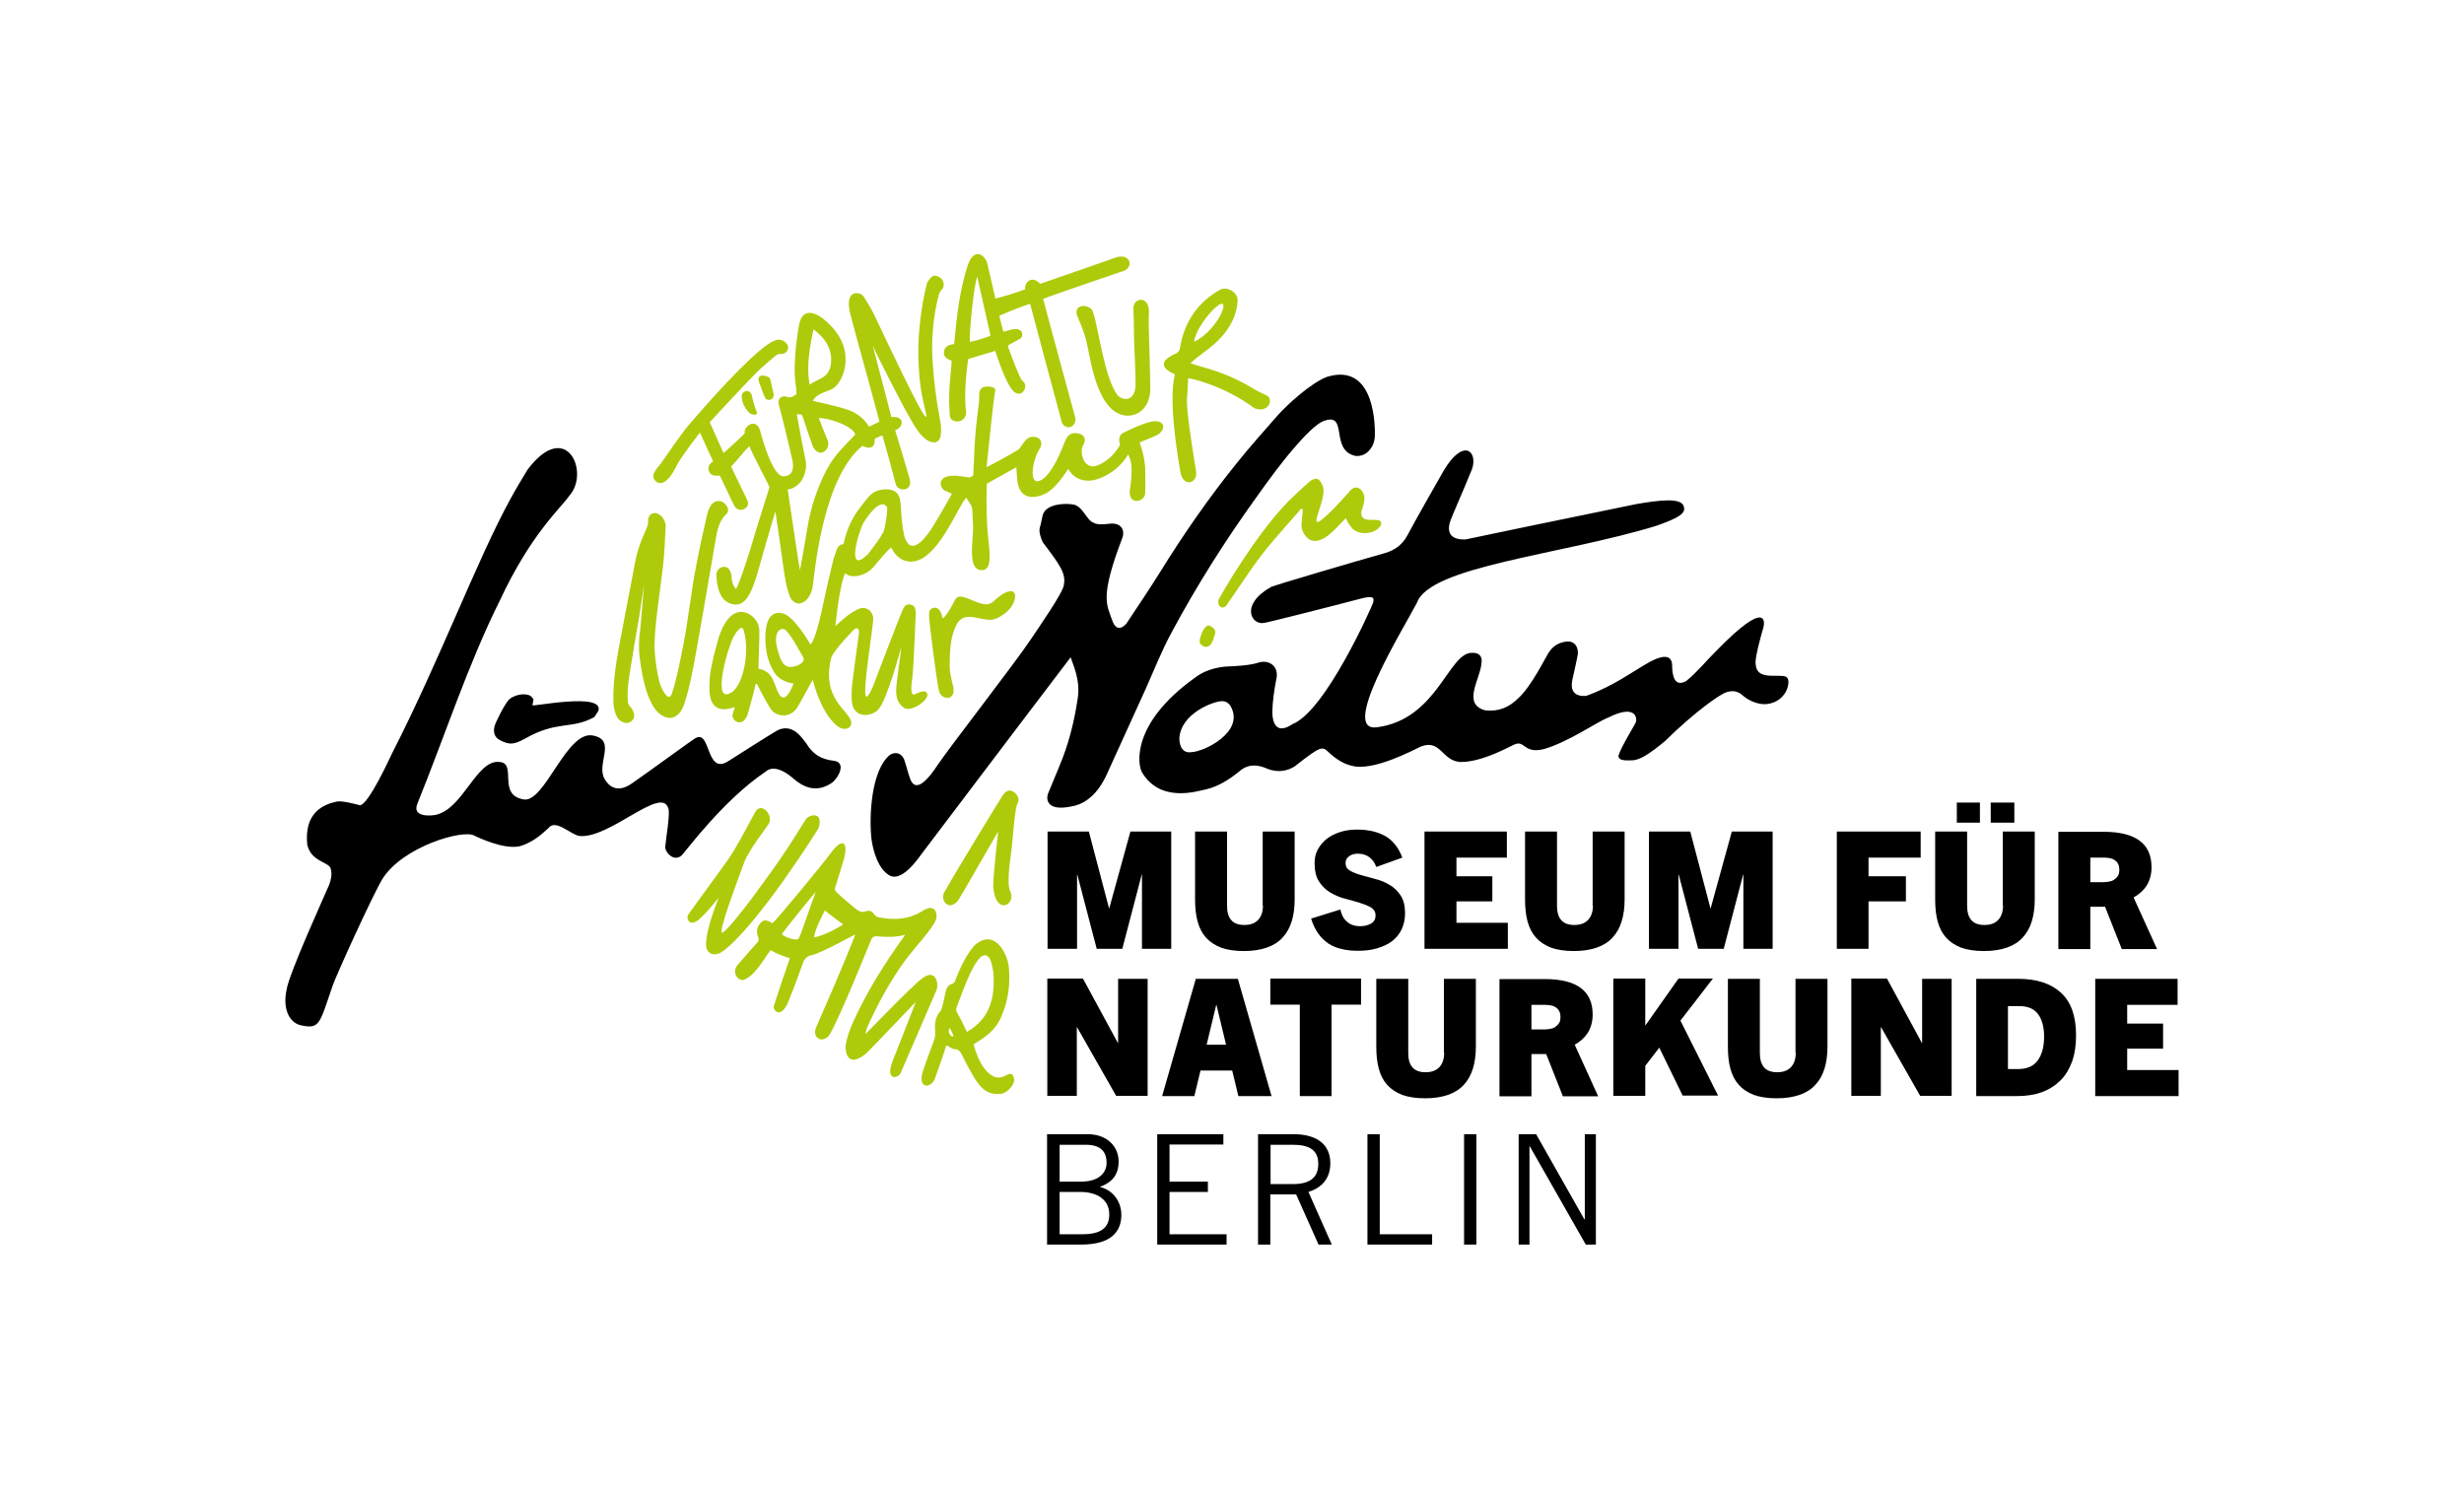 <svg width="175" height="106" viewBox="0 0 175 106" fill="none" xmlns="http://www.w3.org/2000/svg">
<path d="M154.729 77.857V76.006H151.079V74.487H153.629V72.705H151.079V71.378H154.659V69.527H148.809V77.857H154.729ZM142.61 75.918V71.466H143.413C144.024 71.466 144.461 71.658 144.74 72.024C145.02 72.391 145.177 72.932 145.177 73.613C145.177 74.329 145.037 74.888 144.74 75.307C144.443 75.726 143.972 75.936 143.343 75.936H142.61V75.918ZM143.238 77.857C143.902 77.857 144.496 77.77 145.02 77.578C145.544 77.385 145.98 77.106 146.347 76.739C146.714 76.373 146.976 75.918 147.168 75.395C147.36 74.853 147.447 74.242 147.447 73.544C147.447 72.181 147.098 71.186 146.382 70.522C145.666 69.859 144.653 69.527 143.326 69.527H140.357V77.857H143.238ZM138.611 77.857V69.527H136.515V74.085H136.498L134.018 69.51H131.486V77.839H133.582V72.967H133.599L136.376 77.839H138.611V77.857ZM127.539 74.783C127.539 75.237 127.417 75.569 127.19 75.814C126.946 76.058 126.631 76.163 126.212 76.163C125.793 76.163 125.479 76.041 125.287 75.814C125.077 75.569 124.99 75.237 124.99 74.783V69.527H122.72V74.347C122.72 74.923 122.772 75.447 122.894 75.901C123.017 76.355 123.209 76.739 123.488 77.054C123.768 77.368 124.117 77.595 124.553 77.77C124.99 77.927 125.531 78.014 126.177 78.014C126.823 78.014 127.365 77.927 127.819 77.77C128.273 77.612 128.657 77.368 128.936 77.054C129.233 76.739 129.443 76.355 129.583 75.901C129.722 75.447 129.792 74.923 129.792 74.347V69.527H127.522V74.783H127.539ZM122.039 77.857L119.349 72.496L121.655 69.51H119.21L116.87 72.828H116.852V69.51H114.582V77.839H116.852V75.709L117.848 74.417L119.507 77.822H122.039V77.857ZM108.767 73.09V71.378H109.78C109.902 71.378 110.007 71.396 110.129 71.413C110.251 71.431 110.356 71.466 110.461 71.535C110.566 71.588 110.653 71.675 110.723 71.797C110.793 71.902 110.828 72.059 110.828 72.251C110.828 72.443 110.793 72.601 110.705 72.705C110.636 72.81 110.531 72.897 110.426 72.967C110.321 73.037 110.181 73.072 110.059 73.09C109.92 73.107 109.797 73.124 109.675 73.124H108.767V73.09ZM113.499 77.857L111.84 74.207C112.225 73.998 112.539 73.718 112.766 73.369C112.993 73.002 113.115 72.566 113.115 72.059C113.115 70.383 111.98 69.545 109.71 69.545H106.497V77.874H108.767V74.871H109.815L111.002 77.874H113.499V77.857ZM102.568 74.783C102.568 75.237 102.445 75.569 102.218 75.814C101.974 76.058 101.66 76.163 101.241 76.163C100.821 76.163 100.507 76.041 100.315 75.814C100.105 75.569 100.018 75.237 100.018 74.783V69.527H97.748V74.347C97.748 74.923 97.8 75.447 97.923 75.901C98.045 76.355 98.237 76.739 98.516 77.054C98.796 77.368 99.145 77.595 99.582 77.77C100.018 77.927 100.559 78.014 101.206 78.014C101.852 78.014 102.393 77.927 102.847 77.77C103.301 77.612 103.685 77.368 103.965 77.054C104.262 76.739 104.471 76.355 104.611 75.901C104.751 75.447 104.82 74.923 104.82 74.347V69.527H102.55V74.783H102.568ZM94.57 77.857V71.361H96.665V69.51H90.222V71.361H92.317V77.857H94.57ZM86.38 71.378H86.397L87.078 74.207H85.699L86.38 71.378ZM90.309 77.857L87.916 69.527H84.93L82.538 77.857H84.826L85.262 76.041H87.515L87.951 77.857H90.309ZM81.508 77.857V69.527H79.412V74.085H79.395L76.915 69.51H74.383V77.839H76.478V72.967H76.496L79.272 77.839H81.508V77.857ZM148.46 62.629V60.918H149.473C149.595 60.918 149.7 60.935 149.822 60.953C149.944 60.97 150.049 61.005 150.154 61.075C150.259 61.128 150.346 61.215 150.416 61.337C150.486 61.442 150.52 61.599 150.52 61.791C150.52 61.983 150.486 62.14 150.398 62.245C150.328 62.35 150.224 62.437 150.119 62.507C150.014 62.577 149.874 62.612 149.752 62.629C149.612 62.647 149.49 62.664 149.368 62.664H148.46V62.629ZM153.192 67.397L151.533 63.747C151.917 63.537 152.232 63.258 152.459 62.909C152.686 62.542 152.808 62.105 152.808 61.599C152.808 59.923 151.673 59.084 149.403 59.084H146.19V67.414H148.46V64.411H149.508L150.695 67.414H153.192V67.397ZM143.064 57.006H141.387V58.438H143.064V57.006ZM140.619 57.006H138.978V58.438H140.619V57.006ZM142.261 64.323C142.261 64.777 142.138 65.109 141.911 65.353C141.667 65.598 141.353 65.703 140.933 65.703C140.514 65.703 140.2 65.581 140.008 65.353C139.798 65.109 139.711 64.777 139.711 64.323V59.067H137.441V63.887C137.441 64.463 137.493 64.987 137.615 65.441C137.738 65.895 137.93 66.279 138.209 66.593C138.489 66.908 138.838 67.135 139.274 67.309C139.711 67.466 140.252 67.554 140.898 67.554C141.545 67.554 142.086 67.466 142.54 67.309C142.994 67.152 143.378 66.908 143.658 66.593C143.954 66.279 144.164 65.895 144.304 65.441C144.443 64.987 144.513 64.463 144.513 63.887V59.067H142.243V64.323H142.261ZM132.708 67.397V64.026H135.363V62.245H132.708V60.918H136.411V59.067H130.456V67.397H132.708ZM125.898 67.397V59.067H122.999L121.497 64.515H121.48L120.048 59.067H117.114V67.397H119.21V62.123H119.227L120.607 67.397H122.423L123.802 62.123H123.82V67.397H125.898ZM113.133 64.323C113.133 64.777 113.01 65.109 112.783 65.353C112.539 65.598 112.225 65.703 111.806 65.703C111.386 65.703 111.072 65.581 110.88 65.353C110.67 65.109 110.583 64.777 110.583 64.323V59.067H108.313V63.887C108.313 64.463 108.365 64.987 108.488 65.441C108.61 65.895 108.802 66.279 109.081 66.593C109.361 66.908 109.71 67.135 110.147 67.309C110.583 67.466 111.124 67.554 111.771 67.554C112.417 67.554 112.958 67.466 113.412 67.309C113.866 67.152 114.25 66.908 114.53 66.593C114.827 66.279 115.036 65.895 115.176 65.441C115.316 64.987 115.385 64.463 115.385 63.887V59.067H113.115V64.323H113.133ZM107.091 67.397V65.546H103.441V64.026H105.99V62.245H103.441V60.918H107.021V59.067H101.171V67.397H107.091ZM99.599 60.918C99.32 60.185 98.9 59.678 98.377 59.381C97.835 59.084 97.172 58.927 96.386 58.927C95.949 58.927 95.548 58.98 95.181 59.102C94.814 59.224 94.483 59.381 94.221 59.591C93.959 59.8 93.749 60.062 93.592 60.342C93.435 60.639 93.365 60.953 93.365 61.302C93.365 61.843 93.47 62.298 93.679 62.612C93.889 62.944 94.168 63.206 94.483 63.398C94.814 63.59 95.163 63.747 95.53 63.834C95.897 63.939 96.246 64.026 96.578 64.131C96.91 64.236 97.172 64.341 97.381 64.463C97.591 64.603 97.696 64.777 97.696 65.039C97.696 65.284 97.591 65.476 97.381 65.598C97.172 65.72 96.91 65.79 96.613 65.79C96.211 65.79 95.897 65.685 95.653 65.458C95.408 65.249 95.268 64.952 95.198 64.603L93.12 65.249C93.243 65.668 93.417 66.017 93.627 66.314C93.836 66.611 94.081 66.838 94.36 67.03C94.64 67.205 94.954 67.344 95.303 67.414C95.653 67.501 96.037 67.536 96.456 67.536C96.945 67.536 97.399 67.484 97.8 67.362C98.202 67.24 98.569 67.082 98.866 66.855C99.162 66.628 99.389 66.349 99.547 66.017C99.704 65.685 99.791 65.301 99.791 64.865C99.791 64.341 99.686 63.922 99.477 63.607C99.267 63.293 99.005 63.031 98.691 62.856C98.377 62.664 98.045 62.525 97.678 62.437C97.311 62.333 96.98 62.245 96.665 62.158C96.351 62.071 96.089 61.966 95.879 61.843C95.67 61.721 95.565 61.547 95.565 61.302C95.565 61.093 95.653 60.935 95.827 60.813C96.002 60.691 96.194 60.639 96.438 60.639C96.735 60.639 96.997 60.708 97.224 60.866C97.451 61.023 97.626 61.25 97.748 61.582L99.599 60.918ZM89.698 64.323C89.698 64.777 89.575 65.109 89.348 65.353C89.104 65.598 88.79 65.703 88.371 65.703C87.951 65.703 87.637 65.581 87.445 65.353C87.235 65.109 87.148 64.777 87.148 64.323V59.067H84.878V63.887C84.878 64.463 84.93 64.987 85.053 65.441C85.175 65.895 85.367 66.279 85.646 66.593C85.926 66.908 86.275 67.135 86.712 67.309C87.148 67.466 87.689 67.554 88.336 67.554C88.982 67.554 89.523 67.466 89.977 67.309C90.431 67.152 90.815 66.908 91.095 66.593C91.391 66.279 91.601 65.895 91.741 65.441C91.88 64.987 91.95 64.463 91.95 63.887V59.067H89.68V64.323H89.698ZM83.184 67.397V59.067H80.285L78.783 64.515H78.766L77.334 59.067H74.4V67.397H76.496V62.123H76.513L77.893 67.397H79.709L81.088 62.123H81.106V67.397H83.184Z" fill="black"/>
<path d="M85.682 44.486C85.402 44.678 85.088 45.551 85.245 45.725C85.525 46.057 85.891 46.022 86.084 45.621C86.153 45.481 86.206 45.341 86.241 45.202C86.38 44.835 86.328 44.695 85.996 44.486C85.909 44.416 85.804 44.416 85.682 44.486ZM72.27 57.059C72.445 56.797 72.27 56.413 71.974 56.238C71.712 56.081 71.485 56.151 71.258 56.43C71.188 56.517 68.01 61.704 67.084 63.345C66.735 63.887 67.346 64.795 68.044 63.974C68.219 63.73 70.873 59.067 70.891 59.067C70.856 59.399 70.542 62.053 70.542 63.048C70.751 65.092 72.166 64.236 71.764 63.345C71.45 62.734 71.781 60.97 71.851 60.254C71.939 59.521 72.078 57.373 72.27 57.059ZM67.713 48.834C67.573 48.24 67.416 47.664 67.451 47.053C67.468 46.633 67.416 45.132 68.062 44.171C68.76 43.316 69.913 44.328 70.786 43.927C72.043 43.316 72.096 42.495 72.096 42.355C72.113 42.111 71.956 41.953 71.712 42.006C71.327 42.023 70.821 42.477 70.576 42.704C69.983 43.316 68.953 42.46 68.306 42.39C68.097 42.338 67.94 42.425 67.817 42.617C67.363 43.577 66.927 44.049 66.927 43.874C66.892 43.577 66.682 43.036 66.246 43.193C66.036 43.263 65.984 43.438 65.984 43.63C65.966 44.189 66.578 48.694 66.682 49.043C66.805 49.724 67.87 49.847 67.713 48.834ZM67.416 73.386C67.329 73.177 67.451 73.037 67.468 73.02C67.521 73.107 67.678 73.491 67.73 73.579C67.713 73.596 67.573 73.736 67.416 73.386ZM67.94 71.553C68.324 70.627 69.581 66.663 70.35 68.2C70.472 68.532 70.524 68.864 70.559 69.195C70.716 71.413 69.913 72.583 68.673 73.299C68.568 73.072 68.149 72.199 68.01 71.989C67.922 71.832 67.87 71.727 67.94 71.553ZM65.53 76.145C65.163 77.368 66.176 77.368 66.438 76.512C66.49 76.39 67.171 74.434 67.206 74.26C67.416 74.312 67.59 74.521 67.782 74.521C68.062 74.521 68.167 74.661 68.289 74.871C69.459 77.211 69.878 77.787 71.083 77.7C71.589 77.63 72.148 76.966 72.008 76.547C71.712 75.639 71.1 77.455 69.878 75.849C69.511 75.342 69.319 74.783 69.145 74.19C69.406 73.963 70.681 73.439 71.17 72.077C71.607 71.046 71.747 69.946 71.659 68.846C71.642 67.851 70.646 65.808 69.18 67.187C68.446 68.043 68.027 69.213 67.835 69.649C67.8 69.754 67.765 69.841 67.643 69.876C67.329 69.964 67.206 70.208 67.154 70.488C67.102 70.767 66.909 71.658 66.822 71.78C66.438 72.199 66.368 72.688 66.42 73.212C66.438 73.456 66.42 73.683 66.333 73.91C66.054 74.661 65.774 75.395 65.53 76.145ZM55.524 66.349C56.257 65.371 57.934 63.328 57.934 63.363C57.602 64.236 57.183 65.511 56.851 66.384C56.711 66.751 56.676 66.785 56.275 66.698C56.083 66.663 55.733 66.558 55.524 66.349ZM57.811 66.593C57.934 65.877 58.283 65.301 58.58 64.672C59.034 65.022 59.435 65.336 59.889 65.668C59.226 66.07 58.58 66.419 57.811 66.593ZM52.764 69.614C53.585 69.422 54.406 67.868 54.738 67.484C54.738 67.484 55.052 67.746 56.1 68.06C56.047 68.2 54.947 71.413 54.947 71.535C54.947 71.78 55.541 72.583 56.17 70.68C56.24 70.575 56.676 69.37 57.025 68.409C57.148 68.078 57.34 67.903 57.689 67.833C58.353 67.694 60.71 66.366 60.745 66.384C60.658 66.646 59.68 69.021 59.278 69.946C58.807 71.011 58.44 71.902 57.968 72.967C57.619 73.788 58.527 74.19 58.964 73.421C59.767 71.989 61.688 67.187 61.88 66.733C61.95 66.576 62.055 66.506 62.247 66.506C62.945 66.558 63.539 66.593 64.29 66.401C62.736 68.567 61.548 70.487 60.605 72.566C60.361 73.107 60.151 73.666 60.064 74.26C60.029 74.452 60.064 76.058 61.548 74.801C61.74 74.626 64.919 71.291 65.041 71.169C65.006 71.291 63.696 74.609 63.434 75.272C62.806 76.792 63.783 76.652 63.976 76.198C64.028 76.076 65.704 72.216 66.473 70.418C66.735 69.964 66.49 68.689 65.46 69.527C64.639 70.156 61.566 73.369 61.461 73.456C61.496 73.247 61.548 73.055 61.636 72.88C62.369 71.239 63.242 69.667 64.29 68.217C64.884 67.397 66.316 65.895 66.49 65.284C66.595 64.934 66.438 64.166 65.6 64.655C64.622 65.301 63.556 65.388 62.421 65.161C62.299 65.144 62.16 65.057 62.09 64.952C61.932 64.707 61.74 64.638 61.478 64.742C61.286 64.812 61.129 64.777 60.972 64.69C60.71 64.533 59.68 63.642 59.418 63.38C59.278 63.24 59.261 63.118 59.348 62.944C59.54 62.297 59.785 61.564 59.942 61.005C60.204 59.992 59.977 59.434 59.156 60.394C58.3 61.564 55.052 65.458 54.86 65.581C54.79 65.546 54.755 65.511 54.703 65.493C54.371 65.301 54.144 65.353 53.934 65.668C53.725 65.947 53.725 66.244 53.847 66.558C53.917 66.733 53.882 66.855 53.76 66.978C53.673 67.065 52.764 68.095 52.415 68.514C51.996 68.933 52.258 69.614 52.764 69.614ZM48.923 64.917C48.678 65.161 48.923 65.86 49.569 65.371C50.145 64.917 51.036 63.764 51.053 63.764C51.018 63.852 50.145 65.93 50.145 67.082C50.145 67.676 50.599 67.938 51.141 67.694C52.153 67.117 54.563 64.428 58.056 58.962C58.213 58.718 58.283 58.316 58.143 58.072C57.968 57.792 57.497 57.914 57.27 58.141C57.148 58.281 56.013 60.289 54.161 62.769C52.345 65.284 51.42 66.296 51.28 66.244C51.071 66.139 51.926 63.764 52.869 61.215C53.219 60.342 54.319 58.945 54.581 58.543C54.982 57.914 54.074 56.936 53.655 57.652C53.515 57.862 52.31 60.254 51.647 61.145C50.896 62.21 49.045 64.707 48.923 64.917ZM46.059 36.784C46.024 36.907 46.024 37.029 46.024 37.169C46.024 37.343 45.797 37.797 45.745 37.937C45.465 38.566 45.238 39.212 45.116 39.893C44.749 41.883 44.347 43.857 43.981 45.848C43.736 47.14 43.544 48.45 43.562 49.759C43.562 50.126 43.632 50.458 43.754 50.79C43.876 51.086 44.086 51.279 44.4 51.348C44.767 51.418 45.413 50.999 44.767 50.196C44.627 50.074 44.592 49.934 44.592 49.759C44.522 49.061 44.679 48.083 44.767 47.559C44.941 46.511 45.133 45.271 45.325 44.224C45.343 44.224 45.745 41.499 45.745 41.499C45.745 41.569 45.483 44.555 45.483 44.608C45.378 45.306 45.343 45.987 45.43 46.686C45.884 50.405 46.914 50.755 47.124 50.877C47.578 51.121 48.242 51.051 48.608 49.986C49.028 48.677 49.255 47.332 49.499 45.987C49.953 43.473 50.372 40.958 50.809 38.426C50.931 37.727 51.036 37.029 51.594 36.505C51.769 36.348 51.734 36.103 51.594 35.911C51.333 35.51 50.826 35.475 50.529 35.841C50.39 36.033 50.285 36.278 50.232 36.505C49.953 37.693 49.691 38.88 49.464 40.085C49.062 42.128 48.905 43.909 48.504 45.952C48.294 47 48.05 48.292 47.7 49.323C47.456 49.882 47.002 48.956 46.88 48.589C46.653 47.821 46.565 47.035 46.495 46.249C46.425 44.695 46.897 41.936 47.089 40.225C47.194 39.282 47.229 38.286 47.281 37.343C47.281 37.273 47.211 36.732 46.74 36.505C46.461 36.348 46.146 36.488 46.059 36.784ZM60.745 30.864C60.361 31.266 59.977 31.65 59.61 32.069C59.103 32.646 58.702 33.309 58.388 34.025C57.916 35.09 57.567 36.173 57.375 37.326C57.2 38.373 57.008 39.439 56.816 40.504C56.781 40.452 56.135 36.068 55.943 34.759C55.943 34.759 56.292 34.794 56.746 34.357C56.973 34.148 57.322 33.519 57.235 32.803C57.095 32.157 56.694 30.026 56.589 29.433C56.956 29.415 56.938 29.415 57.043 29.695C57.27 30.358 57.48 31.039 57.724 31.703C58.213 32.681 59.069 31.86 58.772 31.249C58.58 30.812 58.178 29.782 58.16 29.695C58.859 29.677 60.57 30.253 60.745 30.864ZM57.497 27.32C57.2 25.661 57.706 23.81 57.776 23.39C58.527 23.967 59.034 24.63 59.034 25.573C59.034 26.15 58.842 26.621 58.3 26.883C58.038 27.005 57.794 27.145 57.497 27.32ZM66.927 20.527C66.979 20.492 66.997 20.404 67.014 20.334C67.084 19.968 66.84 19.653 66.438 19.584C66.141 19.514 65.844 20.09 65.844 20.09C65.6 21.015 65.442 21.976 65.338 22.936C65.216 24.054 65.181 25.154 65.268 26.272C65.355 28.263 65.931 29.607 65.757 29.607C65.495 29.607 62.876 24.019 62.125 22.43C61.915 21.976 61.636 21.557 61.374 21.12C61.217 20.736 59.872 20.369 60.413 22.395C60.623 23.251 62.386 29.555 62.456 29.956C62.229 30.061 61.932 30.201 61.723 30.306C61.688 30.271 61.269 29.468 60.239 29.118C59.54 28.856 57.864 28.507 57.724 28.472C58.108 27.809 58.911 27.861 59.313 27.477C59.924 26.97 60.937 24.683 58.545 22.709C58.37 22.552 57.13 21.574 56.781 22.936C56.746 23.076 56.275 25.556 56.502 27.267C56.554 27.512 56.554 27.756 56.571 28.001C56.344 28.158 56.152 28.297 55.855 28.175C55.681 28.105 55.139 28.175 55.332 28.821C55.419 29.066 56.117 31.947 56.275 32.681C56.292 32.785 56.554 33.798 55.646 33.833C54.79 33.833 54.004 30.62 53.952 30.48C53.568 29.625 52.747 30.41 52.904 30.777C52.206 31.458 51.455 32.139 51.385 32.174C51.053 31.441 50.739 30.725 50.407 29.991C50.564 29.817 52.782 27.424 53.725 26.464C54.109 26.08 54.651 25.643 55.07 25.276C55.192 25.189 55.314 25.119 55.489 25.137C55.698 25.154 55.855 25.032 55.943 24.84C56.013 24.665 55.96 24.473 55.786 24.316C55.541 24.107 55.279 24.072 54.982 24.211C53.969 24.613 51.437 27.25 48.923 30.183C48.486 30.672 47.211 32.523 46.949 32.908C46.81 33.117 46.164 33.694 46.495 34.095C46.618 34.27 47.211 34.846 48.119 32.96C48.521 32.244 49.621 30.847 49.709 30.725C50.04 31.458 50.337 32.104 50.651 32.768C50.39 32.943 50.232 33.17 50.355 33.484C50.494 33.833 50.826 33.798 51.123 33.781C51.193 33.903 52.136 35.946 52.206 36.016C52.625 36.505 53.306 35.999 53.096 35.58C53.061 35.475 51.926 33.17 51.926 33.135C52.607 32.419 52.538 32.401 53.219 31.685C53.498 32.384 54.651 34.549 54.651 34.584C54.598 34.846 53.83 37.151 53.341 38.845C53.079 39.718 52.415 41.744 52.258 41.831C52.066 41.587 51.979 41.342 51.961 41.045C51.926 39.875 50.861 40.19 50.879 40.853C50.896 41.447 51.036 42.565 51.839 42.861C53.358 43.42 53.655 41.028 54.511 38.216C54.808 37.221 55.035 36.418 55.07 36.33C55.087 36.383 55.454 38.95 55.628 40.207C55.733 40.975 55.838 41.726 56.135 42.46C56.659 43.333 57.619 42.704 57.741 41.517C57.899 40.225 58.527 33.886 61.251 31.668C61.251 31.668 62.177 32.192 62.125 31.161C62.125 31.161 62.561 30.969 62.666 30.917C62.701 31.004 63.347 33.327 63.626 34.41C63.766 34.951 64.936 34.951 64.569 33.886C64.29 32.943 63.871 31.493 63.574 30.568C63.574 30.568 64.133 30.358 64.028 29.922C63.941 29.555 63.347 29.625 63.312 29.625C62.91 28.105 61.967 24.473 61.985 24.543C62.299 25.276 64.115 28.821 64.482 29.433C64.744 29.869 65.547 31.615 66.49 31.406C67.032 31.196 66.805 30.026 66.735 29.66C66.49 28.385 66.333 27.11 66.246 25.818C66.124 24.159 66.263 22.535 66.682 20.911C66.752 20.788 66.787 20.631 66.927 20.527ZM54.947 28.001C54.877 27.669 54.703 26.901 54.685 26.883C54.581 26.691 53.655 26.429 53.917 27.162C54.004 27.407 54.284 28.193 54.371 28.315C54.493 28.455 54.965 28.49 54.947 28.001ZM53.219 29.328C53.428 29.502 53.83 29.52 53.76 29.275C53.568 28.891 53.376 28.018 53.376 28.001C53.079 27.529 52.677 27.896 52.677 28.105C52.677 28.594 52.887 28.979 53.219 29.328ZM70.35 23.845C69.913 24.019 69.319 24.211 68.883 24.281C68.83 23.652 69.145 20.369 69.406 19.653C69.686 20.876 70.088 22.674 70.35 23.845ZM79.151 18.326C77.981 18.745 73.877 20.16 73.877 20.16C73.213 19.444 72.689 20.212 72.829 20.544C72.131 20.806 71.432 21.015 70.699 21.208C70.664 21.05 70.297 19.479 70.14 18.798C70.035 18.169 69.197 17.453 68.725 18.868C68.289 20.23 68.062 21.627 67.905 23.041C67.852 23.513 67.817 23.967 67.765 24.438C67.433 24.491 67.119 24.561 67.049 24.945C66.979 25.346 67.259 25.503 67.59 25.626C67.573 25.8 67.573 25.957 67.555 26.132C67.503 26.726 67.433 27.32 67.416 27.931C67.398 28.437 67.416 28.961 67.451 29.468C67.468 29.782 67.678 29.939 67.992 29.939C68.341 29.939 68.621 29.66 68.621 29.293C68.411 27.826 68.725 25.87 68.76 25.503C69.354 25.329 70.088 25.102 70.681 24.927C70.751 25.119 71.415 27.232 71.974 27.791C72.637 28.367 73.074 27.355 72.637 27.075C72.55 26.988 72.48 26.866 72.428 26.743C72.096 26.045 71.589 24.63 71.572 24.543C71.694 24.473 72.27 24.159 72.463 24.054C72.707 23.914 72.707 23.251 71.921 23.39C71.712 23.443 71.502 23.495 71.258 23.565C71.153 23.181 71.066 22.814 70.978 22.43C71.712 22.098 72.41 21.836 73.161 21.574C73.336 22.273 75.414 30.009 75.431 30.061C75.833 30.672 76.514 30.218 76.357 29.625C76.252 29.223 74.226 21.819 74.087 21.225C74.191 21.173 77.911 19.881 79.622 19.304C80.635 19.095 80.303 17.855 79.151 18.326ZM81.596 23.495C81.578 23.094 81.578 22.709 81.596 22.308C81.718 20.946 80.408 21.068 80.495 22.011C80.513 22.413 80.53 22.797 80.53 23.198C80.53 23.53 80.548 23.862 80.548 24.194C80.548 24.595 80.67 26.569 80.653 27.424C80.565 28.594 79.657 28.455 79.343 28.036C78.435 26.778 78.016 23.338 77.649 22.221C77.527 21.592 76.217 21.487 76.496 22.413C76.741 22.989 76.985 23.565 77.142 24.159C77.404 25.137 77.789 29.014 79.745 29.485C80.495 29.677 81.683 29.241 81.7 27.581C81.683 26.219 81.63 24.857 81.596 23.495ZM63.015 36.103C63.033 36.278 62.876 37.57 62.718 37.832C62.439 38.321 62.264 38.548 61.653 39.351C59.994 40.993 61.024 37.623 61.339 37.116C62.596 35.143 63.015 35.981 63.015 36.103ZM56.257 47.367C56.065 47.384 55.593 47.472 55.297 46.389C54.738 44.712 55.611 44.433 55.89 44.852C56.362 45.394 56.641 46.022 57.008 46.616C57.34 47.087 56.502 47.349 56.257 47.367ZM51.979 49.166C50.477 50.161 51.699 46.005 52.066 45.289C52.171 45.097 52.625 44.311 52.8 44.712C53.288 46.249 52.8 48.607 51.979 49.166ZM81.735 29.956C81.037 30.131 80.408 30.445 79.779 30.742C79.325 30.987 79.535 31.528 79.552 31.598C79.448 31.755 78.976 32.681 77.876 33.082C77.527 33.222 77.125 33.03 76.968 32.681C76.811 32.314 76.741 31.93 76.968 31.546C77.16 31.196 77.003 30.882 76.601 30.795C76.13 30.69 75.85 30.847 75.658 31.301C75.274 32.244 74.942 33.117 74.261 33.868C72.986 35.003 73.213 32.82 73.877 31.808C74.244 31.022 73.231 30.83 72.882 31.231C72.725 31.371 72.41 31.895 72.34 31.93C71.712 32.331 70.157 33.152 70.07 33.187C70.07 33.065 70.524 28.752 70.629 28.088C70.681 27.756 70.786 27.581 70.454 27.494C70.315 27.459 70.175 27.442 70.035 27.459C69.703 27.494 69.546 27.686 69.546 28.018C69.546 28.21 69.546 28.402 69.529 28.594C69.354 29.904 69.214 31.214 69.18 32.523C69.162 32.943 69.145 33.362 69.127 33.763C68.97 33.903 68.813 33.938 68.621 33.886C66.281 33.414 66.682 34.776 67.224 34.898C67.329 34.951 67.486 35.021 67.608 35.073C67.555 35.195 66.735 36.627 66.246 37.413C66.071 37.693 64.727 39.875 64.22 38.042C63.976 36.959 64.028 36.051 63.923 35.475C63.801 34.986 63.504 34.776 62.998 34.759C62.456 34.741 62.002 34.916 61.653 35.335C61.356 35.684 61.094 36.033 60.832 36.4C60.378 37.081 60.081 37.832 59.907 38.653C59.61 38.67 59.47 38.862 59.4 39.124C59.313 39.386 59.208 39.631 59.156 39.893C58.911 40.888 58.684 41.866 58.475 42.861C58.283 43.77 57.899 45.481 57.567 45.778C57.357 45.446 56.327 43.682 55.541 43.56C55.07 43.438 54.668 43.7 54.511 44.189C54.354 44.678 54.336 45.184 54.371 45.69C54.406 46.371 54.563 47.018 54.912 47.629C55.332 48.45 56.275 48.537 56.362 48.554C55.576 50.545 55.192 48.991 55.035 48.607C54.825 48.1 54.685 47.681 53.865 47.489C53.865 47.349 53.934 45.568 53.934 44.852C53.934 44.451 53.777 44.101 53.48 43.822C52.869 43.263 51.769 43.106 51.053 45.254C50.844 46.005 50.634 46.756 50.494 47.524C50.39 48.065 50.372 48.624 50.39 49.183C50.547 50.894 51.944 50.283 52.188 50.231C52.171 50.301 52.049 50.667 52.031 50.755C51.944 51.209 52.712 51.715 53.079 50.807C53.271 50.178 53.428 49.532 53.603 48.886C53.638 48.781 53.638 48.24 53.917 48.886C54.074 49.218 54.685 50.353 54.877 50.528C55.419 50.982 56.152 50.894 56.571 50.336C56.764 50.074 57.654 48.38 57.724 48.292C57.829 48.624 58.248 50.458 59.365 51.488C60.064 52.134 60.832 51.575 60.256 50.877C59.872 50.248 58.37 49.253 59.051 46.668C59.243 46.249 59.942 45.463 60.361 45.027C60.989 44.241 61.024 44.835 61.007 44.974C60.85 46.145 60.675 47.332 60.535 48.502C60.483 48.938 60.466 49.392 60.501 49.847C60.64 51.086 61.932 50.912 62.386 50.388C62.998 49.742 63.993 46.04 64.01 45.952C64.01 46.197 63.644 48.554 63.644 49.096C63.661 49.62 63.783 50.004 64.238 50.301C64.727 50.58 65.949 49.759 65.862 49.305C65.757 48.904 65.233 49.218 64.901 49.34C64.744 49.358 64.657 49.078 64.796 48.153C64.936 46.686 65.006 43.996 65.041 43.595C65.058 43.193 64.919 43.001 64.692 42.949C64.412 42.879 64.255 43.001 64.115 43.298C63.923 43.717 62.212 48.205 62.037 48.659C62.002 48.764 61.688 49.532 61.531 49.48C61.182 49.428 62.072 44.241 62.02 43.857C61.932 43.333 61.444 43.001 60.885 43.298C60.675 43.403 60.448 43.542 60.256 43.682C59.977 43.892 59.593 44.241 59.331 44.468C59.453 43.281 59.715 41.325 60.029 40.714C60.291 40.958 60.623 40.941 60.797 40.923C61.374 40.853 61.845 40.556 62.194 40.085C62.212 40.067 63.102 38.985 63.295 38.897C63.399 39.037 63.696 39.823 64.622 39.893C66.298 39.98 67.59 37.011 68.411 35.632C68.464 35.545 68.551 35.457 68.621 35.352C68.83 35.702 69.057 35.894 69.057 36.278C69.057 36.453 69.11 37.186 69.11 37.361C69.162 38.304 68.603 40.696 69.861 40.486C70.542 40.329 70.227 38.932 70.123 37.5C70.018 35.946 70.088 34.357 70.088 34.357C70.594 34.06 72.113 33.239 72.183 33.187C72.218 33.571 72.218 33.92 72.27 34.27C72.41 35.038 72.864 35.422 73.65 35.265C74.191 35.16 74.82 34.933 75.868 33.309C75.903 33.362 76.392 34.375 77.736 34.095C79.378 33.641 80.059 32.384 80.129 32.279C80.373 32.803 80.478 33.222 80.234 34.916C80.181 35.876 81.299 35.684 81.334 35.038C81.351 34.497 81.351 33.763 81.334 33.239C81.264 32.227 80.984 31.633 80.949 31.423C81.264 31.284 81.753 31.109 82.032 30.969C82.87 30.637 82.835 29.73 81.735 29.956ZM84.809 24.281C84.896 23.268 86.52 21.382 86.834 21.592C87.149 21.819 86.171 23.617 84.809 24.281ZM89.925 28.07C89.628 27.931 89.314 27.791 89.035 27.616C87.9 26.918 86.677 26.412 85.385 26.062C85.123 25.992 84.879 25.905 84.547 25.8C84.669 25.678 85.158 25.276 85.333 25.154C85.944 24.718 86.52 24.246 86.992 23.652C87.515 22.971 87.847 22.238 87.9 21.365C87.934 20.771 87.166 20.334 86.695 20.561C85.036 21.452 84.075 22.971 83.813 24.7C83.778 24.875 83.709 24.997 83.569 25.084C81.648 25.905 83.342 26.534 83.447 26.586C83.412 26.796 82.905 28.158 83.831 33.501C84.023 34.689 85.088 34.322 84.948 33.484C84.826 32.716 84.267 29.38 84.302 28.402C84.32 27.966 84.372 27.302 84.39 26.866C84.459 26.848 86.869 27.337 89.087 28.996C90.1 29.398 90.519 28.315 89.925 28.07ZM97.853 36.942C97.696 36.924 97.487 36.924 97.329 36.924C97.207 36.924 96.631 36.959 96.683 36.365C96.718 36.138 97.085 35.44 96.788 34.968C96.561 34.567 96.212 34.514 95.897 34.846C94.955 35.946 93.715 37.186 93.558 37.081C93.435 37.011 93.523 36.767 93.575 36.592C93.68 36.191 94.134 35.126 93.959 34.549C93.732 33.973 93.47 33.833 92.981 34.235C92.492 34.654 92.021 35.108 91.549 35.562C89.087 38.059 86.642 42.407 86.59 42.512C86.345 42.966 86.799 43.368 87.096 43.019C87.673 42.198 88.336 41.185 88.912 40.364C89.943 38.88 91.043 37.71 92.213 36.365C92.283 36.278 92.405 36.068 92.51 36.156C92.562 36.278 92.422 37.081 92.44 37.378C92.457 37.675 92.597 37.937 92.789 38.147C93.121 38.513 93.558 38.513 94.116 38.181C94.605 37.885 95.426 36.959 95.583 36.802C95.688 37.064 95.863 37.326 96.072 37.57C96.596 38.042 97.626 37.937 98.028 37.378C98.168 37.169 98.098 36.977 97.853 36.942Z" fill="#AFCA0B"/>
<path d="M42.497 50.493C42.933 49.131 37.642 50.248 37.817 50.091C37.904 49.567 37.939 49.742 37.764 49.515C37.52 49.201 36.664 49.27 36.193 49.655C35.896 49.882 35.145 51.401 35.11 51.628C35.04 52.012 35.093 52.361 35.529 52.588C36.175 52.903 36.455 52.92 37.293 52.466C39.563 51.157 40.593 51.837 42.217 50.929C42.305 50.79 42.392 50.65 42.497 50.493ZM59.209 54.038C58.318 53.933 57.742 53.584 57.27 52.815C56.938 52.379 56.292 51.366 55.227 51.872C54.965 52.012 52.66 53.462 51.769 54.038C50.111 55.155 50.512 51.803 49.395 52.431C49.29 52.466 46.094 54.806 44.959 55.592C43.824 56.43 43.213 55.802 42.951 55.347C42.305 54.3 43.806 52.606 42.165 52.257C40.244 51.768 38.69 57.129 37.153 56.779C35.302 56.43 36.751 54.212 35.477 54.125C33.853 53.916 32.91 57.443 30.954 57.88C30.64 57.95 29.277 58.072 29.627 57.129C31.6 52.257 33.241 47.192 35.477 42.705C37.712 37.902 39.807 36.121 40.436 35.213C41.92 33.554 40.227 29.695 37.467 33.362C37.048 34.06 36.629 34.742 36.245 35.457C33.853 39.823 31.303 46.738 27.845 53.514C27.706 53.793 26.169 57.181 25.558 57.199C25.488 57.181 24.335 56.849 23.916 56.937C22.938 57.146 21.594 57.74 21.821 59.993C22.1 61.267 23.462 61.215 23.497 61.756C23.602 62.071 23.497 62.56 23.375 62.856C23.026 63.677 20.546 69.108 20.354 70.296C20.057 71.693 20.564 72.601 21.297 72.81C22.729 73.142 22.677 72.758 23.619 70.034C23.811 69.422 26.396 63.73 27.147 62.455C28.596 60.115 32.962 58.875 33.696 59.364C34.08 59.539 35.773 60.342 36.891 60.115C37.974 59.818 38.672 59.05 38.952 58.823C39.458 58.142 40.506 59.277 41.152 59.381C43.282 59.591 46.95 55.819 47.456 57.391C47.631 57.635 47.282 59.678 47.247 60.132C47.212 60.499 47.84 61.285 48.434 60.743C48.713 60.447 51.403 56.814 54.336 54.841C55.14 54.09 56.362 55.33 56.572 55.487C57.392 56.098 58.196 56.186 59.051 55.627C59.523 55.313 60.169 54.143 59.209 54.038ZM97.644 31.004C97.662 30.568 97.766 25.713 94.274 26.761C93.139 27.163 91.375 28.787 90.746 29.503C89.786 30.603 88.808 31.686 87.9 32.821C85.892 35.3 84.076 37.92 82.399 40.626C81.648 41.831 80.845 43.019 80.059 44.206C79.885 44.486 79.308 44.992 78.994 44.067C78.592 42.914 78.103 42.425 79.727 38.164C79.902 37.588 79.57 37.186 78.976 37.186C78.854 37.186 77.946 37.343 77.684 37.134C77.16 36.994 76.898 35.859 76.13 35.824C75.676 35.754 74.279 35.754 74.052 36.61C73.982 36.907 73.93 37.221 73.842 37.518C73.772 37.78 73.947 38.304 74.069 38.531C75.362 40.225 75.711 40.766 75.554 41.569C75.501 42.093 73.772 44.573 73.214 45.411C72.061 47.14 67.503 52.99 66.595 54.335C65.233 56.413 64.814 55.732 64.657 55.365C64.57 55.173 64.308 54.178 64.203 53.916C64.011 53.496 63.592 53.374 63.208 53.619C61.88 54.684 61.706 57.984 61.898 59.626C62.142 61.233 62.719 61.879 63.033 62.088C63.976 62.874 65.251 60.918 65.547 60.534C68.9 56.098 75.885 46.878 76.043 46.686C76.165 47.14 76.776 48.293 76.532 49.672C76.322 51.087 75.99 52.466 75.484 53.811C75.222 54.492 74.489 56.221 74.419 56.413C74.296 56.814 74.384 57.635 76.078 57.286C77.806 57.024 78.557 55.12 78.697 54.806C79.588 52.868 80.461 50.912 81.351 48.974C81.963 47.611 82.504 46.215 83.22 44.905C85.001 41.587 87.009 38.409 89.21 35.353C90.118 34.078 91.043 32.803 92.073 31.633C92.493 31.162 93.488 30.026 94.117 29.869C95.741 29.346 94.448 31.982 96.264 32.384C97.033 32.471 97.609 31.773 97.644 31.004ZM84.634 53.427C84.093 53.514 83.761 53.147 83.761 52.431C83.883 50.667 86.154 49.847 86.695 49.812C87.062 49.76 87.324 49.969 87.463 50.283C88.302 52.012 85.577 53.374 84.634 53.427ZM127.016 48.52C127.034 48.188 126.929 48.031 126.58 48.013C125.812 47.961 124.746 48.188 124.694 47.175C124.607 46.791 125.096 45.062 125.253 44.521C125.305 44.328 125.637 42.373 121.847 46.284C121.201 46.913 120.555 47.734 119.752 48.38C119.35 48.589 118.757 48.729 118.757 47.175C118.669 46.18 117.377 46.913 117.202 47C115.997 47.664 114.618 48.729 112.662 49.428C111.859 49.498 111.51 49.096 111.667 48.31C111.754 47.891 112.068 46.599 112.068 46.354C112.051 45.778 111.702 45.481 111.143 45.586C110.584 45.691 110.235 45.953 109.938 46.441C109.763 46.721 108.733 48.782 107.86 49.567C107.196 50.248 106.428 50.563 105.485 50.458C103.808 50.004 105.153 48.223 105.223 47.07C105.293 46.616 105.031 46.354 104.577 46.372C102.883 46.284 102.115 51.104 97.784 51.663C95.164 51.995 99.495 44.957 100.63 42.827C101.538 40.207 110.881 39.422 117.656 37.343C119.28 36.767 119.769 36.453 119.577 35.946C119.368 35.353 117.936 35.51 116.207 35.807C112.505 36.558 104.297 38.269 104.07 38.321C103.127 38.339 102.778 37.937 102.953 37.186C103.023 36.837 103.861 35.038 104.559 33.292C104.961 32.017 103.913 31.109 102.534 33.432C101.661 34.968 100.787 36.488 99.949 38.042C99.6 38.688 99.076 39.072 98.377 39.282C96.09 39.928 90.694 41.517 90.275 41.692C88.022 42.966 88.895 44.451 89.803 44.241C90.013 44.224 94.501 43.089 96.684 42.512C97.679 42.251 97.574 42.565 97.522 42.809C97.487 42.966 94.169 50.51 91.794 51.436C91.654 51.523 90.415 52.431 90.362 50.598C90.38 49.777 90.502 48.991 90.659 48.188C90.816 47.419 90.257 46.878 89.489 47.035C89.297 47.07 89 47.28 87.009 47.35C86.206 47.437 85.473 47.664 84.826 48.17C80.286 51.436 80.81 54.37 81.107 54.859C82.417 57.059 85.019 56.203 85.682 56.063C86.555 55.854 87.306 55.365 88.005 54.806C88.825 54.055 89.734 54.492 90.03 54.614C90.711 54.876 91.358 54.806 91.951 54.44C93.907 52.903 93.907 53.008 94.413 53.479C94.85 53.881 95.409 54.265 95.985 54.387C97.504 54.841 100.456 53.234 100.927 53.025C102.324 52.484 102.411 54.055 103.721 54.125C105.066 54.143 106.707 53.304 107.476 52.92C108.331 52.484 108.157 53.566 109.624 53.217C111.37 52.728 113.448 51.261 114.199 50.982C116.137 50.004 116.277 50.964 116.19 51.279C116.12 51.488 115.142 53.025 114.95 53.671C114.915 54.108 115.701 54.003 115.997 54.003C116.486 53.95 117.098 53.601 118.233 52.658C120.573 50.371 122.092 49.41 122.459 49.236C122.86 49.044 123.332 49.026 123.699 49.34C124.1 49.69 124.572 49.934 125.096 50.004C126.056 50.126 126.947 49.445 127.016 48.52ZM108.628 88.404V81.419H108.646L112.627 88.404H113.343V80.564H112.557V86.606H112.522L109.1 80.564H107.86V88.404H108.628ZM103.983 88.404H104.856V80.564H103.983V88.404ZM101.713 88.404V87.671H97.993V80.564H97.12V88.404H101.713ZM90.222 88.404V84.842H92.056L93.645 88.404H94.588L92.929 84.668C93.855 84.371 94.483 83.742 94.483 82.624C94.483 81.315 93.558 80.564 91.864 80.564H89.349V88.404H90.222ZM90.222 81.315H91.794C92.912 81.315 93.628 81.629 93.628 82.677C93.628 83.672 92.999 84.109 91.811 84.109H90.24V81.315H90.222ZM82.19 80.564V88.404H87.114V87.671H83.063V84.668H85.787V83.934H83.063V81.297H86.887V80.564H82.19ZM75.239 81.315H77.108C78.103 81.315 78.592 81.734 78.592 82.607C78.592 83.27 78.086 83.934 76.776 83.934H75.257V81.315H75.239ZM75.239 84.668H76.741C77.981 84.668 78.784 85.261 78.784 86.257C78.784 87.234 78.156 87.671 76.881 87.671H75.257V84.668H75.239ZM74.366 88.404H76.794C78.924 88.404 79.64 87.479 79.64 86.291C79.64 85.314 79.011 84.528 78.138 84.318L78.121 84.301C79.064 83.969 79.448 83.358 79.448 82.502C79.448 81.437 78.627 80.564 77.248 80.564H74.366V88.404Z" fill="black"/>
</svg>
